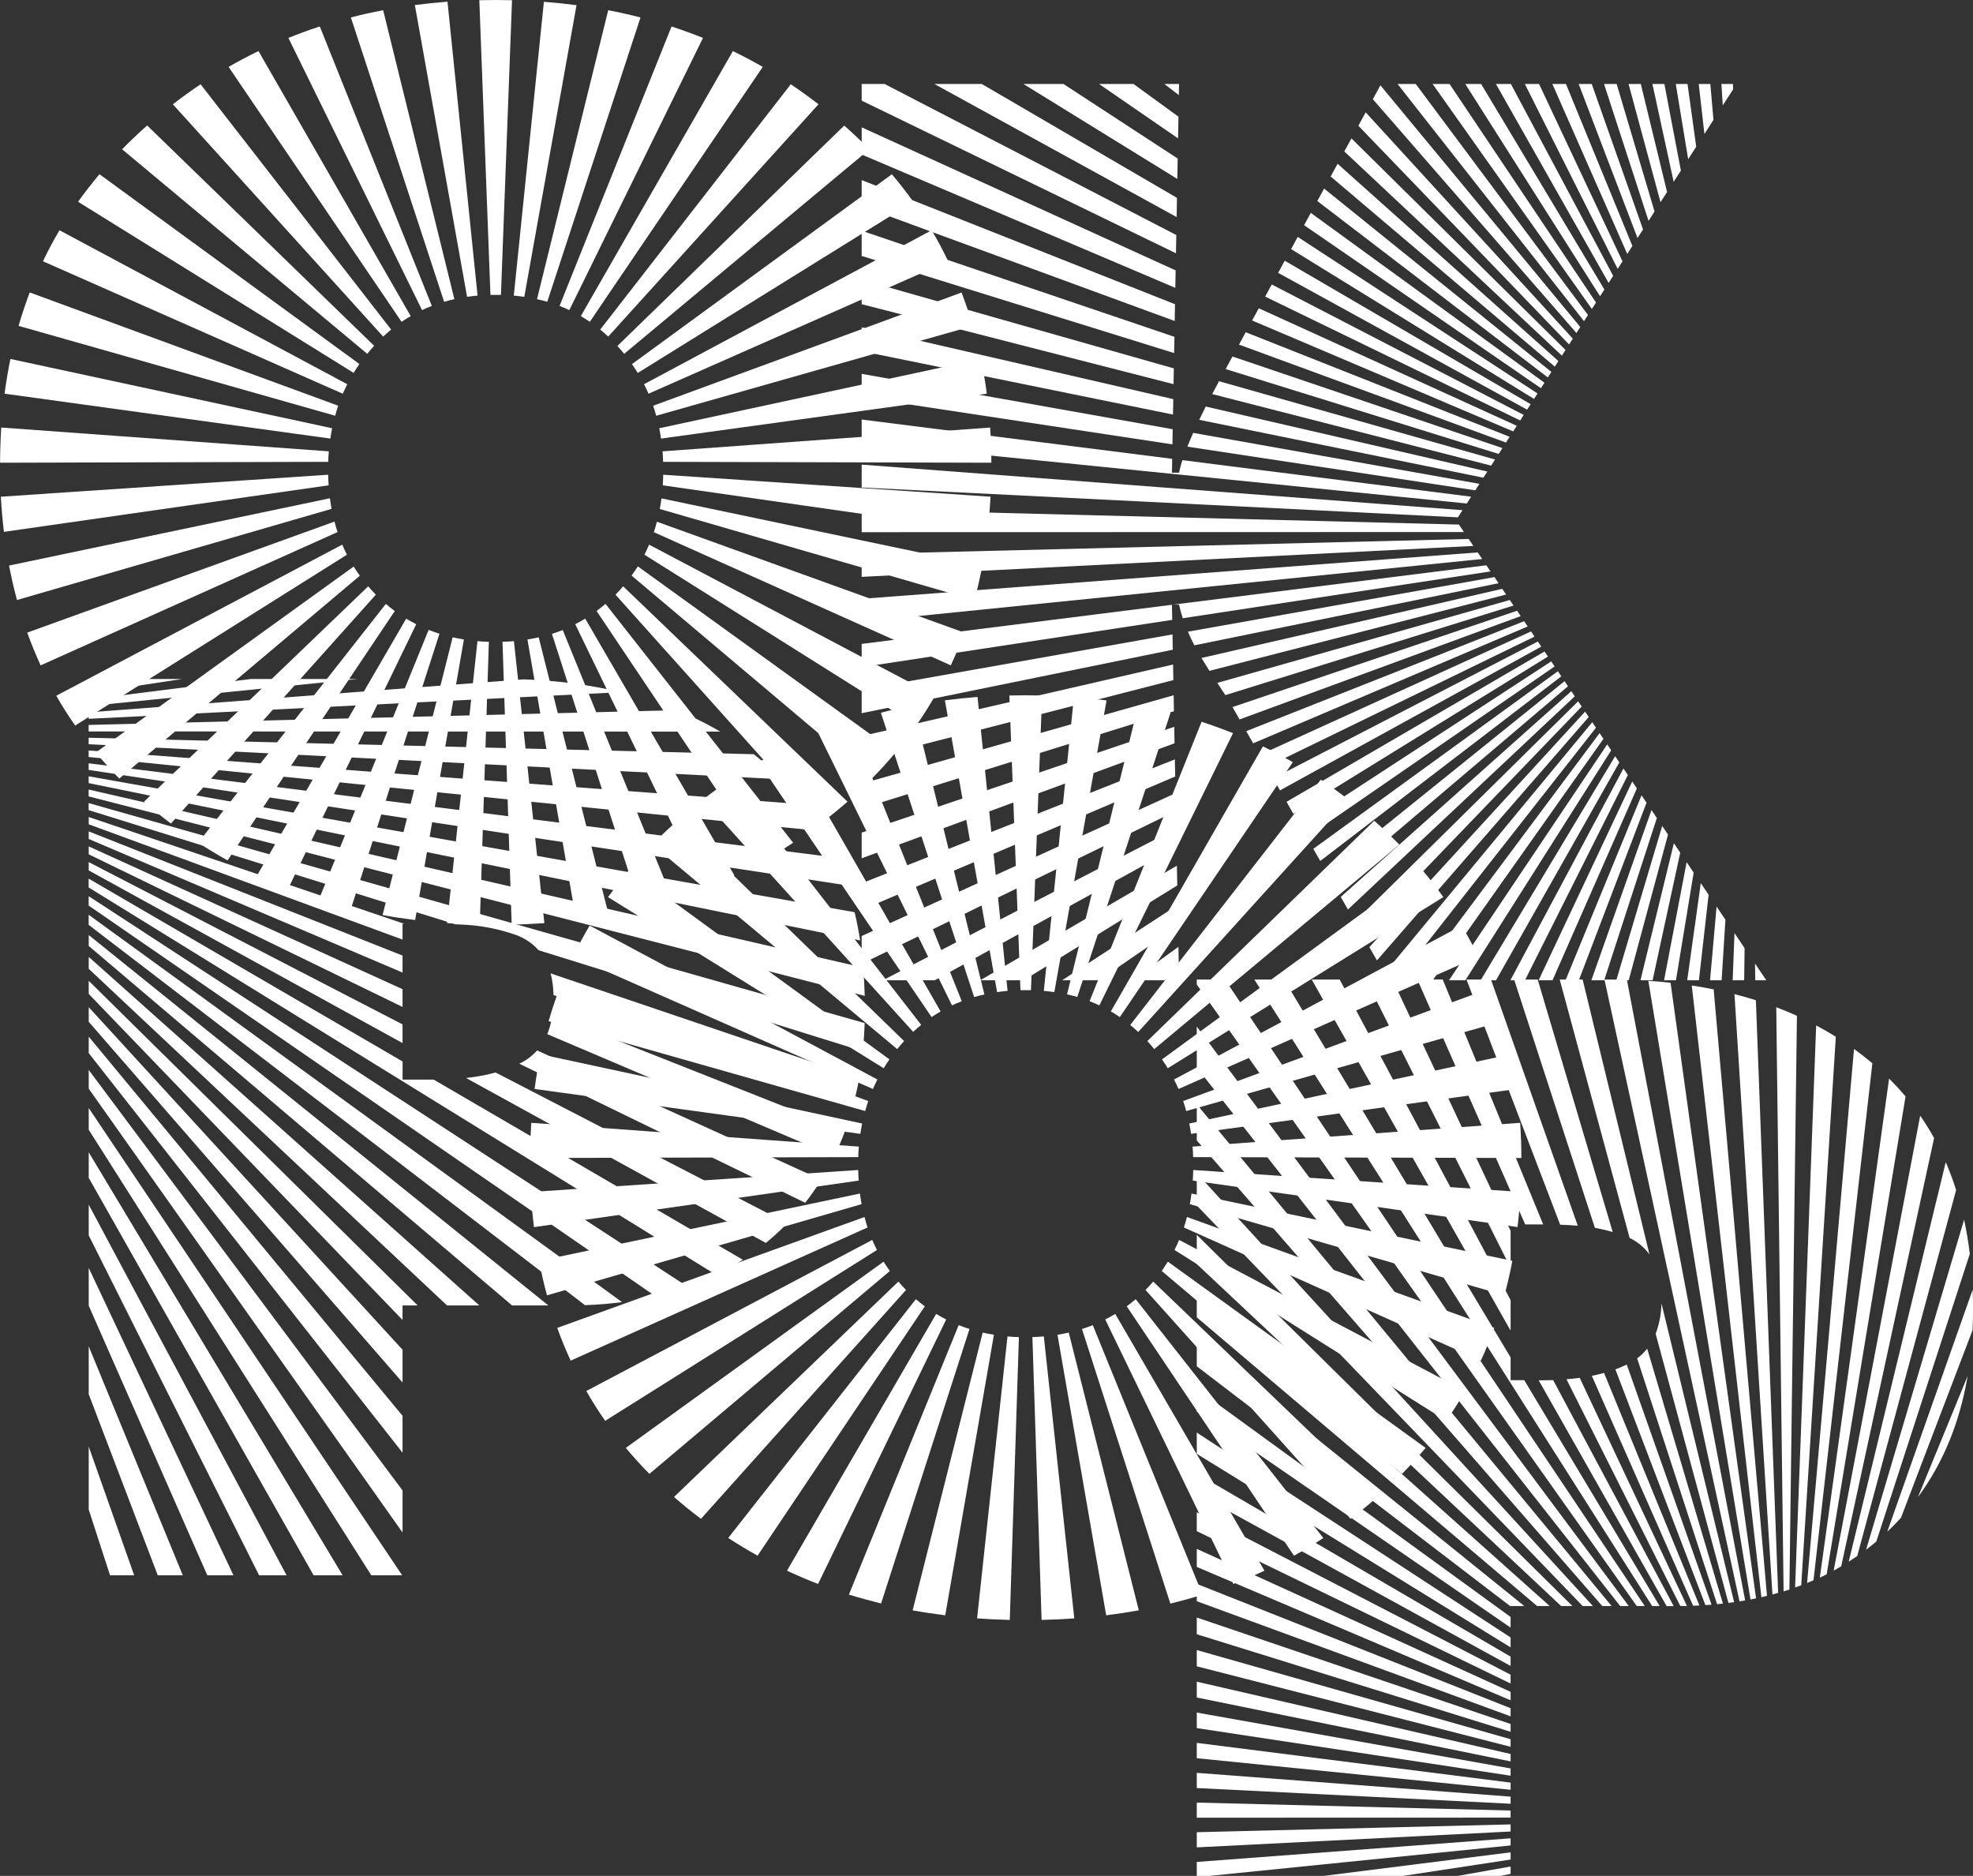 <svg id="Layer_1" data-name="Layer 1" xmlns="http://www.w3.org/2000/svg" viewBox="0 0 644.47 612.72"><rect x="0" y="0" width="644.47" height="612.72" fill="#333333" stroke="none"/><title>okpop</title><polygon points="390.92 493.93 390.92 500.12 493.43 549.9 493.43 547.01 390.92 493.93" style="fill:#fff"/><polygon points="390.92 467.93 390.92 474.87 493.43 538.09 493.43 534.85 390.92 467.93" style="fill:#fff"/><polygon points="390.92 528.34 390.92 533.8 493.43 565.66 493.43 563.11 390.92 528.34" style="fill:#fff"/><polygon points="390.92 517.35 390.92 523.01 493.43 560.61 493.43 557.96 390.92 517.35" style="fill:#fff"/><polygon points="390.92 505.91 390.92 511.81 493.43 555.37 493.43 552.61 390.92 505.91" style="fill:#fff"/><polygon points="390.92 481.31 390.92 487.84 493.43 544.16 493.43 541.11 390.92 481.31" style="fill:#fff"/><polygon points="390.92 453.64 390.92 461.06 493.43 531.63 493.43 528.16 390.92 453.64" style="fill:#fff"/><polygon points="390.92 383.2 390.92 393.75 516.97 524.58 520.31 524.58 390.92 383.2" style="fill:#fff"/><polygon points="390.92 335.3 390.92 348.67 529.22 524.58 532.03 524.58 390.92 335.3" style="fill:#fff"/><polygon points="390.92 360.7 390.92 372.51 523.37 524.58 526.42 524.58 390.92 360.7" style="fill:#fff"/><polygon points="390.92 403.35 390.92 412.88 509.93 524.58 513.62 524.58 390.92 403.35" style="fill:#fff"/><polygon points="390.92 421.6 390.92 430.28 502.09 524.58 506.2 524.58 390.92 421.6" style="fill:#fff"/><polygon points="390.92 588.78 390.92 593.72 493.43 593.69 493.43 591.38 390.92 588.78" style="fill:#fff"/><polygon points="432.41 612.72 458.38 612.72 493.43 607.39 493.43 605.03 432.41 612.72" style="fill:#fff"/><polygon points="476.2 612.72 490.19 612.72 493.43 612.06 493.43 609.66 476.2 612.72" style="fill:#fff"/><polygon points="390.92 538.96 390.92 544.27 493.43 570.56 493.43 568.08 390.92 538.96" style="fill:#fff"/><polygon points="390.92 608.17 390.92 612.72 395.16 612.72 493.43 602.78 493.43 600.45 390.92 608.17" style="fill:#fff"/><polygon points="390.92 438.27 390.92 446.26 493.43 524.71 493.43 524.58 497.9 524.58 390.92 438.27" style="fill:#fff"/><path d="M697.52,473.72q0-3.18-.12-6.27l-27.89,79.06c.67-.63,1.34-1.27,2-1.93.84-.85,1.66-1.71,2.46-2.59l23.38-61.26C697.46,478.43,697.52,476.1,697.52,473.72Z" transform="translate(-53.04 -46.21)" style="fill:#fff"/><polygon points="390.92 598.46 390.92 603.41 493.43 598.23 493.43 595.91 390.92 598.46" style="fill:#fff"/><polygon points="390.92 549.29 390.92 554.46 493.43 575.33 493.43 572.91 390.92 549.29" style="fill:#fff"/><polygon points="390.92 559.38 390.92 564.45 493.43 580 493.43 577.63 390.92 559.38" style="fill:#fff"/><polygon points="390.92 569.28 390.92 574.29 493.43 584.6 493.43 582.26 390.92 569.28" style="fill:#fff"/><polygon points="390.92 579.07 390.92 584.03 493.43 589.16 493.43 586.84 390.92 579.07" style="fill:#fff"/><polygon points="400.13 319.95 390.92 319.95 390.92 321.57 534.63 524.58 537.25 524.58 400.13 319.95" style="fill:#fff"/><path d="M577,494.66c-1.28.35-2.61.66-4,.94l33.08,75.09c.69,0,1.37-.05,2.06-.09Z" transform="translate(-53.04 -46.21)" style="fill:#fff"/><path d="M626.59,372.92q-3.44-1.1-7-2L632,567l1.86-.51Z" transform="translate(-53.04 -46.21)" style="fill:#fff"/><path d="M640,378q-3.32-1.5-6.76-2.8L635.64,566c.64-.19,1.27-.39,1.9-.6Z" transform="translate(-53.04 -46.21)" style="fill:#fff"/><path d="M652.7,384.85c-2.09-1.31-4.23-2.54-6.42-3.71L639.4,564.75c.67-.24,1.33-.48,2-.73Z" transform="translate(-53.04 -46.21)" style="fill:#fff"/><path d="M598.72,367.21q-3.57-.39-7.26-.64l33.37,202.08,1.82-.36Z" transform="translate(-53.04 -46.21)" style="fill:#fff"/><path d="M612.8,369.37c-2.34-.47-4.73-.89-7.15-1.26L628.39,567.9l1.83-.43Z" transform="translate(-53.04 -46.21)" style="fill:#fff"/><path d="M584.46,366.25q-2.85-.09-5.76-.09h-1.57l44.12,203.11,1.83-.31Z" transform="translate(-53.04 -46.21)" style="fill:#fff"/><path d="M664.64,393.51c-1.94-1.62-3.93-3.18-6-4.66L643.32,563.26c.7-.28,1.4-.57,2.09-.87Z" transform="translate(-53.04 -46.21)" style="fill:#fff"/><path d="M679.52,535.22q12.38-16.77,16.24-39.58Z" transform="translate(-53.04 -46.21)" style="fill:#fff"/><path d="M696.47,455.76q-.71-5.76-1.87-11.15l-32,107.77c1.13-.85,2.24-1.74,3.33-2.66Z" transform="translate(-53.04 -46.21)" style="fill:#fff"/><path d="M684.8,417.94c-1.4-2.53-2.92-5-4.54-7.32L652,559.21c.83-.45,1.65-.91,2.46-1.39Z" transform="translate(-53.04 -46.21)" style="fill:#fff"/><path d="M675.48,404.34q-2.55-3-5.38-5.83l-22.62,163c.75-.35,1.49-.71,2.23-1.09Z" transform="translate(-53.04 -46.21)" style="fill:#fff"/><path d="M692,434.91q-1.5-4.71-3.39-9.11L656.91,556.31c.94-.6,1.86-1.21,2.78-1.84Z" transform="translate(-53.04 -46.21)" style="fill:#fff"/><path d="M570,366.16h-7.49l22.84,84.42a17.13,17.13,0,0,1,6.48,5.36Z" transform="translate(-53.04 -46.21)" style="fill:#fff"/><path d="M562.66,446.24c2.08.07,4,.18,5.75.32l-28.35-80.4h-8Z" transform="translate(-53.04 -46.21)" style="fill:#fff"/><polygon points="493.43 414.14 493.43 402.04 454.83 319.95 446.15 319.95 493.43 414.14" style="fill:#fff"/><path d="M551.24,446.15h5.87l-32.81-80H516Z" transform="translate(-53.04 -46.21)" style="fill:#fff"/><polygon points="497.89 450.81 493.43 450.81 493.43 443.37 419.43 319.95 409.73 319.95 539.67 524.58 542.12 524.58 497.89 450.81" style="fill:#fff"/><path d="M574,447.26c1.86.34,3.8.78,5.82,1.35l-24.5-82.45h-7.7Z" transform="translate(-53.04 -46.21)" style="fill:#fff"/><polygon points="493.43 434.62 493.43 424.65 437.6 319.95 428.46 319.95 493.43 434.62" style="fill:#fff"/><path d="M591.08,486.71a17,17,0,0,1-3.27,3.19l26.11,80.29,1.9-.2Z" transform="translate(-53.04 -46.21)" style="fill:#fff"/><path d="M595.75,471.91a30,30,0,0,1-1.9,9.95l23.78,87.92,1.85-.25Z" transform="translate(-53.04 -46.21)" style="fill:#fff"/><path d="M584.41,491.92c-1.18.57-2.41,1.09-3.71,1.57l29.4,77,2-.14Z" transform="translate(-53.04 -46.21)" style="fill:#fff"/><path d="M569.05,496.26c-1.4.19-2.84.34-4.33.46l37.18,74.06c.73,0,1.46,0,2.18,0Z" transform="translate(-53.04 -46.21)" style="fill:#fff"/><path d="M560.38,497c-1.12,0-2.26.06-3.42.06h-1.32l41.8,73.77h2.31Z" transform="translate(-53.04 -46.21)" style="fill:#fff"/><polygon points="28.98 328.98 28.98 333.75 131.49 451.57 131.49 440.87 28.98 328.98" style="fill:#fff"/><path d="M194.69,398.84H184.54v-5.92L82,333.2v2.88L286.94,462.61a82.88,82.88,0,0,0,8.74-4.93Z" transform="translate(-53.04 -46.21)" style="fill:#fff"/><polygon points="28.98 349.47 28.98 355.6 131.49 500.57 131.49 486.83 28.98 349.47" style="fill:#fff"/><polygon points="28.98 305.41 28.98 308.98 167.27 426.4 179.12 426.4 28.98 305.41" style="fill:#fff"/><path d="M82,338.93V342l185.1,127.58a97,97,0,0,0,10.55-3.09Z" transform="translate(-53.04 -46.21)" style="fill:#fff"/><polygon points="28.98 312.55 28.98 316.44 146.02 426.4 156.57 426.4 28.98 312.55" style="fill:#fff"/><path d="M82,345v3.3L244.12,472.52q6.24-.22,12.1-1Z" transform="translate(-53.04 -46.21)" style="fill:#fff"/><polygon points="28.98 361.91 28.98 369.01 121.29 514.55 131.37 514.55 28.98 361.91" style="fill:#fff"/><polygon points="28.98 338.6 28.98 343.98 131.49 474.5 131.49 462.45 28.98 338.6" style="fill:#fff"/><polygon points="28.98 320.36 28.98 324.64 131.49 431.15 131.49 426.4 136.43 426.4 28.98 320.36" style="fill:#fff"/><path d="M214.92,396.52a62,62,0,0,1-9.66,1.79l97.94,53.88a82.49,82.49,0,0,0,6.36-5.78l.61-.63Z" transform="translate(-53.04 -46.21)" style="fill:#fff"/><path d="M82,289.3l226.58,11.46c-1.79-1.8-3.67-3.54-5.65-5.2q-1.8-1.53-3.68-3L82,287.18Z" transform="translate(-53.04 -46.21)" style="fill:#fff"/><polygon points="28.98 393.48 28.98 403.51 84.64 514.55 93.61 514.55 28.98 393.48" style="fill:#fff"/><polygon points="28.98 414.14 28.98 426.48 67.72 514.55 76.26 514.55 28.98 414.14" style="fill:#fff"/><polygon points="28.98 472.5 28.98 493.09 35.95 514.55 43.83 514.55 28.98 472.5" style="fill:#fff"/><polygon points="28.98 439.75 28.98 455.39 51.53 514.55 59.71 514.55 28.98 439.75" style="fill:#fff"/><polygon points="28.98 376.37 28.98 384.72 102.44 514.55 111.92 514.55 28.98 376.37" style="fill:#fff"/><path d="M82,283v2.12l206.32.06a111,111,0,0,0-14.25-7Z" transform="translate(-53.04 -46.21)" style="fill:#fff"/><path d="M82,291.34v2.13l239.66,24.24a85.76,85.76,0,0,0-5.92-8.77Z" transform="translate(-53.04 -46.21)" style="fill:#fff"/><path d="M82,299.78V302L334,353.39q-.74-4.74-1.8-9.22Z" transform="translate(-53.04 -46.21)" style="fill:#fff"/><polygon points="59.5 221.78 42.77 221.78 28.98 224.23 28.98 226.41 59.5 221.78" style="fill:#fff"/><path d="M82,295.53v2.16l247.62,37.69a96.39,96.39,0,0,0-3.53-9.07Z" transform="translate(-53.04 -46.21)" style="fill:#fff"/><polygon points="28.98 266.86 28.98 269.24 131.49 306.9 131.49 301.76 132.09 301.76 28.98 266.86" style="fill:#fff"/><path d="M255.85,272.3a160.79,160.79,0,0,0-31.9-4.18L82,278.88V281Z" transform="translate(-53.04 -46.21)" style="fill:#fff"/><polygon points="116.88 221.78 81.9 221.78 28.98 228.47 28.98 230.62 116.88 221.78" style="fill:#fff"/><polygon points="28.98 222.13 30.7 221.78 28.98 221.78 28.98 222.13" style="fill:#fff"/><polygon points="131.49 340.7 131.49 334.6 28.98 281.59 28.98 284.31 131.49 340.7" style="fill:#fff"/><polygon points="131.49 328.9 131.49 323.1 28.98 276.46 28.98 279.05 131.49 328.9" style="fill:#fff"/><path d="M228.5,389.32a18.18,18.18,0,0,1-5.33,4.08l-.51.25,93.39,45.42a83,83,0,0,0,5.26-7.52Z" transform="translate(-53.04 -46.21)" style="fill:#fff"/><polygon points="131.49 317.67 131.49 312.12 28.98 271.56 28.98 274.04 131.49 317.67" style="fill:#fff"/><path d="M82,308.52v2.3l119.74,37.29q3.67.13,6.65.45a60,60,0,0,1,12.23,2.72,18.22,18.22,0,0,1,8.34,5.3l105.9,33c.3-3,.51-6.06.61-9.2Z" transform="translate(-53.04 -46.21)" style="fill:#fff"/><path d="M82,304.1v2.24l253.5,65.16c-.08-3.15-.25-6.24-.51-9.25Z" transform="translate(-53.04 -46.21)" style="fill:#fff"/><path d="M233.47,377.69a26.38,26.38,0,0,1-1.67,6.3l93.74,39.9a89.1,89.1,0,0,0,3.56-8.37Z" transform="translate(-53.04 -46.21)" style="fill:#fff"/><path d="M232.89,364.14a30.24,30.24,0,0,1,.94,7.08l97.89,36q1.15-4.33,2-8.92Z" transform="translate(-53.04 -46.21)" style="fill:#fff"/><path d="M184.2,151.32c1-.65,1.94-1.27,3-1.85L137.48,62.9q-5,2.4-9.77,5.16Z" transform="translate(-53.04 -46.21)" style="fill:#fff"/><path d="M178.2,156.15c.85-.8,1.72-1.56,2.61-2.29L118.56,73.74q-4.62,3.09-9.06,6.53Z" transform="translate(-53.04 -46.21)" style="fill:#fff"/><path d="M209.61,46.28l3.63,96.26c.57,0,1.13,0,1.71,0s1.15,0,1.72,0l3.62-96.26c-1.77,0-3.54-.07-5.34-.07S211.38,46.24,209.61,46.28Z" transform="translate(-53.04 -46.21)" style="fill:#fff"/><path d="M160.39,204.73c-.08-1.14-.13-2.29-.15-3.46L53.32,208.45q.32,5.85,1,11.48Z" transform="translate(-53.04 -46.21)" style="fill:#fff"/><path d="M198.11,144.78c1.09-.32,2.22-.6,3.35-.85L178.2,49.55q-5.35,1-10.55,2.36Z" transform="translate(-53.04 -46.21)" style="fill:#fff"/><path d="M190.9,147.5c1-.49,2.11-.94,3.2-1.36L157.5,54.85q-5.22,1.71-10.26,3.74Z" transform="translate(-53.04 -46.21)" style="fill:#fff"/><path d="M160.94,189.46c.17-1.13.36-2.26.59-3.37L56.45,163.46Q55.3,169,54.53,174.8Z" transform="translate(-53.04 -46.21)" style="fill:#fff"/><path d="M160.26,197.06c0-1.16.09-2.3.19-3.43l-107-7.77c-.24,3.76-.37,7.6-.39,11.49Z" transform="translate(-53.04 -46.21)" style="fill:#fff"/><path d="M165,174.81c.45-1.05,1-2.08,1.47-3.1l-94-50.29q-2.92,4.93-5.4,10.13Z" transform="translate(-53.04 -46.21)" style="fill:#fff"/><path d="M168.55,168c.6-1,1.23-1.94,1.88-2.89l-84.9-62q-3.69,4.41-7,9Z" transform="translate(-53.04 -46.21)" style="fill:#fff"/><path d="M162.51,182c.3-1.11.65-2.2,1-3.27l-100.77-37q-2,5.34-3.64,10.92Z" transform="translate(-53.04 -46.21)" style="fill:#fff"/><path d="M242.76,149.47c1,.58,2,1.2,2.94,1.85l56.49-83.26c-3.19-1.84-6.45-3.55-9.76-5.16Z" transform="translate(-53.04 -46.21)" style="fill:#fff"/><path d="M266.38,178.74q.56,1.6,1,3.27l103.39-29.34q-1.6-5.58-3.64-10.92Z" transform="translate(-53.04 -46.21)" style="fill:#fff"/><path d="M263.4,171.71c.52,1,1,2,1.47,3.1l97.9-43.26q-2.49-5.19-5.4-10.13Z" transform="translate(-53.04 -46.21)" style="fill:#fff"/><path d="M259.47,165.14c.66,1,1.29,1.91,1.89,2.89l90-55.9q-3.27-4.62-7-9Z" transform="translate(-53.04 -46.21)" style="fill:#fff"/><path d="M373.46,163.46,268.38,186.09c.23,1.11.42,2.24.59,3.37L375.38,174.8Q374.62,169,373.46,163.46Z" transform="translate(-53.04 -46.21)" style="fill:#fff"/><path d="M256.93,161.78,337,95c-2.22-2.26-4.51-4.47-6.91-6.63l-1.29-1.14-74.11,72C255.47,160,256.21,160.89,256.93,161.78Z" transform="translate(-53.04 -46.21)" style="fill:#fff"/><path d="M249.1,153.86c.89.72,1.76,1.49,2.61,2.29L320.4,80.27q-4.44-3.43-9.06-6.53Z" transform="translate(-53.04 -46.21)" style="fill:#fff"/><path d="M235.81,146.14c1.08.42,2.15.87,3.2,1.36l43.66-88.91q-5-2-10.27-3.73Z" transform="translate(-53.04 -46.21)" style="fill:#fff"/><path d="M228.45,143.93c1.13.25,2.25.53,3.35.85l30.46-92.87q-5.2-1.33-10.55-2.36Z" transform="translate(-53.04 -46.21)" style="fill:#fff"/><path d="M220.87,142.76c1.16.1,2.3.24,3.43.41L241.36,47.9q-5.27-.69-10.66-1.1Z" transform="translate(-53.04 -46.21)" style="fill:#fff"/><path d="M173,161.78c.72-.89,1.46-1.77,2.24-2.63L101.12,87.2c-.43.38-.87.75-1.29,1.14q-3.6,3.24-6.91,6.63Z" transform="translate(-53.04 -46.21)" style="fill:#fff"/><path d="M205.61,143.17c1.13-.17,2.26-.31,3.42-.41l-9.82-96c-3.6.27-7.16.64-10.66,1.1Z" transform="translate(-53.04 -46.21)" style="fill:#fff"/><path d="M256.59,237.72c-.71.83-1.45,1.65-2.22,2.44l-.29.28,67,74.77q4.5-3.4,8.8-7.14Z" transform="translate(-53.04 -46.21)" style="fill:#fff"/><path d="M250.83,243.46c-1,.82-1.92,1.59-2.92,2.33l54.63,81.46q4.89-2.7,9.58-5.77Z" transform="translate(-53.04 -46.21)" style="fill:#fff"/><path d="M261.39,231.21c-.65,1-1.33,2-2.05,3l78.54,66.26q4.06-4.11,7.7-8.48Z" transform="translate(-53.04 -46.21)" style="fill:#fff"/><path d="M244.2,248.28c-1.06.64-2.16,1.25-3.27,1.81l41.84,86.39q5.18-2,10.16-4.33Z" transform="translate(-53.04 -46.21)" style="fill:#fff"/><path d="M236.86,252c-1.16.46-2.34.87-3.54,1.24L262.2,342.9q5.34-1.31,10.51-2.91Z" transform="translate(-53.04 -46.21)" style="fill:#fff"/><path d="M269.11,209c-.15,1.17-.34,2.32-.56,3.46l102.78,29.77q1.49-5.5,2.58-11.25Z" transform="translate(-53.04 -46.21)" style="fill:#fff"/><path d="M269.67,201.27c0,1.17-.07,2.32-.15,3.46l106.08,15.2q.67-5.62,1-11.48Z" transform="translate(-53.04 -46.21)" style="fill:#fff"/><path d="M269.46,193.63c.09,1.13.15,2.27.19,3.43l107.21.29c0-3.89-.14-7.73-.39-11.49Z" transform="translate(-53.04 -46.21)" style="fill:#fff"/><path d="M161.35,212.42c-.21-1.14-.4-2.29-.55-3.46L56,230.94q1.09,5.75,2.59,11.25Z" transform="translate(-53.04 -46.21)" style="fill:#fff"/><path d="M265.07,224.11c-.47,1.12-1,2.21-1.53,3.28l88.78,55.81q3.3-4.74,6.17-9.74Z" transform="translate(-53.04 -46.21)" style="fill:#fff"/><path d="M229,254.38c-1.2.27-2.43.5-3.68.7l15.91,91.64c3.6-.45,7.15-1,10.65-1.62Z" transform="translate(-53.04 -46.21)" style="fill:#fff"/><path d="M267.62,216.62c-.3,1.16-.64,2.3-1,3.42l97,43.5q2.42-5.22,4.39-10.7Z" transform="translate(-53.04 -46.21)" style="fill:#fff"/><path d="M170.57,234.26c-.72-1-1.4-2-2-3L84.33,292Q88,296.4,92,300.52Z" transform="translate(-53.04 -46.21)" style="fill:#fff"/><path d="M175.82,240.44l-.28-.28c-.77-.79-1.51-1.61-2.23-2.44l-73.24,70.35c2.86,2.49,5.8,4.87,8.79,7.14Z" transform="translate(-53.04 -46.21)" style="fill:#fff"/><path d="M163.3,220q-.56-1.68-1-3.42L61.93,252.84q2,5.49,4.38,10.7Z" transform="translate(-53.04 -46.21)" style="fill:#fff"/><path d="M220.91,255.63c-1.22.11-2.47.17-3.73.21l3,92.39q5.42-.12,10.68-.5Z" transform="translate(-53.04 -46.21)" style="fill:#fff"/><path d="M182,245.79c-1-.74-2-1.51-2.92-2.33l-61.3,78q4.69,3.06,9.59,5.78Z" transform="translate(-53.04 -46.21)" style="fill:#fff"/><path d="M166.36,227.4c-.55-1.08-1.05-2.17-1.53-3.29L71.42,273.46q2.85,5,6.17,9.74Z" transform="translate(-53.04 -46.21)" style="fill:#fff"/><path d="M204.57,255.08c-1.24-.2-2.47-.43-3.67-.7L178,345.1c3.49.64,7,1.17,10.65,1.62Z" transform="translate(-53.04 -46.21)" style="fill:#fff"/><path d="M212.73,255.84c-1.26,0-2.51-.1-3.73-.21l-9.93,92.1q5.27.38,10.68.5Z" transform="translate(-53.04 -46.21)" style="fill:#fff"/><path d="M189,250.09c-1.12-.56-2.21-1.16-3.28-1.81L137,332.15q5,2.34,10.16,4.33Z" transform="translate(-53.04 -46.21)" style="fill:#fff"/><path d="M196.59,253.2c-1.2-.38-2.39-.79-3.54-1.25L157.2,340c3.45,1.07,7,2.05,10.51,2.91Z" transform="translate(-53.04 -46.21)" style="fill:#fff"/><path d="M357.33,378.42c1-.65,1.95-1.27,2.95-1.85L310.61,290q-5,2.4-9.77,5.16Z" transform="translate(-53.04 -46.21)" style="fill:#fff"/><path d="M364,374.6c1-.49,2.11-.94,3.2-1.36L330.63,282q-5.22,1.71-10.26,3.74Z" transform="translate(-53.04 -46.21)" style="fill:#fff"/><path d="M371.24,371.88c1.09-.32,2.22-.6,3.35-.85l-23.26-94.38q-5.35,1-10.55,2.36Z" transform="translate(-53.04 -46.21)" style="fill:#fff"/><path d="M351.33,383.25c.85-.8,1.72-1.56,2.61-2.29l-62.25-80.12c-3.08,2.06-6.09,4.23-9.06,6.53Z" transform="translate(-53.04 -46.21)" style="fill:#fff"/><path d="M378.74,370.27c1.13-.17,2.26-.31,3.42-.41l-9.82-96c-3.6.27-7.16.64-10.66,1.1Z" transform="translate(-53.04 -46.21)" style="fill:#fff"/><path d="M334.07,416.56c.17-1.13.36-2.26.59-3.37L229.58,390.56q-1.16,5.56-1.92,11.34Z" transform="translate(-53.04 -46.21)" style="fill:#fff"/><path d="M333.39,424.16c0-1.16.09-2.3.19-3.43l-107-7.77c-.24,3.76-.37,7.6-.38,11.49Z" transform="translate(-53.04 -46.21)" style="fill:#fff"/><path d="M335.64,409.11q.47-1.67,1-3.27l-100.77-37q-2,5.34-3.64,10.92Z" transform="translate(-53.04 -46.21)" style="fill:#fff"/><path d="M382.74,273.38l3.63,96.26c.57,0,1.13,0,1.71,0s1.15,0,1.72,0l3.63-96.26c-1.78,0-3.55-.07-5.35-.07S384.51,273.34,382.74,273.38Z" transform="translate(-53.04 -46.21)" style="fill:#fff"/><path d="M341.68,395.13c.6-1,1.23-1.94,1.89-2.89l-84.91-62q-3.69,4.41-7,9Z" transform="translate(-53.04 -46.21)" style="fill:#fff"/><path d="M432.6,392.24c.66.95,1.29,1.91,1.89,2.89l90-55.9q-3.27-4.62-7-9Z" transform="translate(-53.04 -46.21)" style="fill:#fff"/><path d="M439.51,405.84q.56,1.61,1,3.27l103.39-29.34q-1.6-5.58-3.64-10.92Z" transform="translate(-53.04 -46.21)" style="fill:#fff"/><path d="M546.59,390.56,441.51,413.19c.23,1.11.42,2.24.59,3.37L548.51,401.9Q547.75,396.13,546.59,390.56Z" transform="translate(-53.04 -46.21)" style="fill:#fff"/><path d="M436.53,398.81c.52,1,1,2.05,1.47,3.1l97.9-43.26q-2.49-5.19-5.4-10.13Z" transform="translate(-53.04 -46.21)" style="fill:#fff"/><path d="M346.11,388.88c.72-.89,1.46-1.77,2.25-2.63L274.25,314.3,273,315.44c-2.4,2.16-4.69,4.37-6.91,6.63Z" transform="translate(-53.04 -46.21)" style="fill:#fff"/><path d="M394,369.86c1.16.1,2.3.24,3.43.41L414.49,275q-5.26-.69-10.66-1.1Z" transform="translate(-53.04 -46.21)" style="fill:#fff"/><path d="M430.06,388.88l80.06-66.81c-2.22-2.26-4.51-4.47-6.91-6.63l-1.29-1.14-74.11,71.95C428.6,387.11,429.34,388,430.06,388.88Z" transform="translate(-53.04 -46.21)" style="fill:#fff"/><path d="M333.52,431.83c-.08-1.14-.13-2.29-.15-3.46l-106.92,7.18q.31,5.85,1,11.48Z" transform="translate(-53.04 -46.21)" style="fill:#fff"/><path d="M401.58,371c1.13.25,2.25.53,3.35.85L435.39,279q-5.2-1.33-10.55-2.36Z" transform="translate(-53.04 -46.21)" style="fill:#fff"/><path d="M408.94,373.24c1.09.42,2.15.87,3.2,1.36l43.66-88.91q-5-2-10.27-3.73Z" transform="translate(-53.04 -46.21)" style="fill:#fff"/><path d="M422.23,381c.89.73,1.76,1.49,2.61,2.29l68.69-75.88q-4.44-3.44-9.06-6.53Z" transform="translate(-53.04 -46.21)" style="fill:#fff"/><path d="M415.89,376.57c1,.58,2,1.2,2.94,1.85l56.5-83.26c-3.2-1.84-6.46-3.55-9.77-5.16Z" transform="translate(-53.04 -46.21)" style="fill:#fff"/><path d="M338.17,401.91c.45-1.05.95-2.08,1.47-3.1l-94-50.29q-2.92,4.94-5.4,10.13Z" transform="translate(-53.04 -46.21)" style="fill:#fff"/><path d="M402.14,481.48c-1.2.27-2.43.5-3.68.7l15.91,91.64c3.6-.45,7.15-1,10.65-1.62Z" transform="translate(-53.04 -46.21)" style="fill:#fff"/><path d="M429.72,464.82c-.71.83-1.45,1.65-2.22,2.44l-.29.28,67,74.77q4.5-3.4,8.8-7.14Z" transform="translate(-53.04 -46.21)" style="fill:#fff"/><path d="M410,479.05c-1.16.46-2.34.87-3.54,1.25L435.33,570q5.34-1.31,10.51-2.91Z" transform="translate(-53.04 -46.21)" style="fill:#fff"/><path d="M417.33,475.38c-1.06.64-2.16,1.25-3.27,1.81l41.84,86.39q5.18-2,10.17-4.33Z" transform="translate(-53.04 -46.21)" style="fill:#fff"/><path d="M434.52,458.31c-.65,1-1.33,2.05-2,3.05L511,527.62q4.07-4.11,7.7-8.48Z" transform="translate(-53.04 -46.21)" style="fill:#fff"/><path d="M424,470.56c-.95.82-1.92,1.59-2.92,2.33l54.63,81.46q4.89-2.7,9.58-5.77Z" transform="translate(-53.04 -46.21)" style="fill:#fff"/><path d="M442.59,420.73c.09,1.13.15,2.27.19,3.43l107.21.29c0-3.89-.14-7.73-.39-11.49Z" transform="translate(-53.04 -46.21)" style="fill:#fff"/><path d="M442.8,428.37c0,1.17-.07,2.32-.15,3.46L548.73,447q.67-5.62,1-11.48Z" transform="translate(-53.04 -46.21)" style="fill:#fff"/><path d="M334.48,439.52c-.21-1.14-.4-2.29-.55-3.46l-104.8,22q1.08,5.74,2.58,11.25Z" transform="translate(-53.04 -46.21)" style="fill:#fff"/><path d="M442.24,436.06c-.15,1.17-.34,2.32-.56,3.46l102.78,29.77q1.49-5.51,2.58-11.25Z" transform="translate(-53.04 -46.21)" style="fill:#fff"/><path d="M438.2,451.21c-.47,1.12-1,2.21-1.52,3.28l88.77,55.81q3.3-4.74,6.17-9.74Z" transform="translate(-53.04 -46.21)" style="fill:#fff"/><path d="M440.75,443.72c-.3,1.16-.64,2.3-1,3.42l97,43.5c1.6-3.48,3.07-7,4.38-10.7Z" transform="translate(-53.04 -46.21)" style="fill:#fff"/><path d="M349,467.54c-.09-.1-.19-.18-.28-.28-.77-.79-1.51-1.61-2.23-2.44L273.2,535.17q4.29,3.74,8.8,7.14Z" transform="translate(-53.04 -46.21)" style="fill:#fff"/><path d="M343.7,461.36c-.72-1-1.4-2-2.05-3.05l-84.19,60.83q3.63,4.36,7.7,8.48Z" transform="translate(-53.04 -46.21)" style="fill:#fff"/><path d="M355.13,472.89c-1-.74-2-1.51-2.92-2.33l-61.3,78q4.69,3.06,9.59,5.78Z" transform="translate(-53.04 -46.21)" style="fill:#fff"/><path d="M339.49,454.5c-.54-1.08-1.05-2.17-1.53-3.29l-93.41,49.35q2.85,5,6.17,9.74Z" transform="translate(-53.04 -46.21)" style="fill:#fff"/><path d="M336.43,447.14q-.56-1.68-1-3.42L235.06,479.94c1.31,3.66,2.78,7.22,4.38,10.7Z" transform="translate(-53.04 -46.21)" style="fill:#fff"/><path d="M369.72,480.3c-1.2-.38-2.39-.79-3.54-1.25l-35.85,88c3.45,1.07,6.95,2,10.51,2.91Z" transform="translate(-53.04 -46.21)" style="fill:#fff"/><path d="M377.7,482.18c-1.24-.2-2.47-.43-3.67-.7L351.15,572.2c3.49.64,7.05,1.17,10.65,1.62Z" transform="translate(-53.04 -46.21)" style="fill:#fff"/><path d="M362.11,477.19c-1.11-.56-2.21-1.16-3.28-1.81L310.1,559.25q5,2.34,10.16,4.33Z" transform="translate(-53.04 -46.21)" style="fill:#fff"/><path d="M385.86,482.94c-1.26,0-2.51-.1-3.73-.21l-9.93,92.1q5.26.38,10.68.5Z" transform="translate(-53.04 -46.21)" style="fill:#fff"/><path d="M394,482.73c-1.22.11-2.47.17-3.73.21l3,92.39q5.41-.12,10.68-.5Z" transform="translate(-53.04 -46.21)" style="fill:#fff"/><polygon points="419.65 85.16 417.49 89.12 498.83 133.81 499.98 132.02 419.65 85.16" style="fill:#fff"/><polygon points="415.42 92.92 413.26 96.88 496.56 137.34 497.72 135.53 415.42 92.92" style="fill:#fff"/><polygon points="423.89 77.38 421.73 81.36 501.08 130.3 502.23 128.52 423.89 77.38" style="fill:#fff"/><polygon points="428.17 69.54 425.98 73.55 503.33 126.8 504.49 125.01 428.17 69.54" style="fill:#fff"/><polygon points="411.18 100.69 409 104.68 494.26 140.91 495.44 139.08 411.18 100.69" style="fill:#fff"/><path d="M446.89,179q-1.14,2.26-2.13,4.34l92.81,18.9,1.31-2Z" transform="translate(-53.04 -46.21)" style="fill:#fff"/><polygon points="505.59 123.29 506.75 121.49 432.51 61.59 430.29 65.66 505.59 123.29" style="fill:#fff"/><polygon points="402.58 116.45 400.35 120.55 489.53 148.27 490.76 146.36 402.58 116.45" style="fill:#fff"/><path d="M451.23,170.73c-.78,1.45-1.52,2.84-2.23,4.2l91.12,23.37,1.26-2Z" transform="translate(-53.04 -46.21)" style="fill:#fff"/><polygon points="406.91 108.52 404.71 112.56 491.92 144.55 493.12 142.68 406.91 108.52" style="fill:#fff"/><path d="M534.93,206.37l1.36-2.12-93.5-16.65c-.71,1.6-1.34,3.09-1.9,4.5Z" transform="translate(-53.04 -46.21)" style="fill:#fff"/><polygon points="383.52 115.32 383.62 110.02 281.46 75.37 281.46 83.6 383.52 115.32" style="fill:#fff"/><polygon points="385.07 31.06 385.13 27.42 380.32 27.42 385.07 31.06" style="fill:#fff"/><polygon points="382.97 145.15 383.06 140.2 281.46 122.11 281.46 129.75 382.97 145.15" style="fill:#fff"/><polygon points="383.15 135.41 383.25 130.37 281.46 106.92 281.46 114.71 383.15 135.41" style="fill:#fff"/><polygon points="383.71 104.85 383.81 99.37 281.46 58.82 281.46 67.34 383.71 104.85" style="fill:#fff"/><polygon points="383.33 125.48 383.43 120.33 281.46 91.37 281.46 99.36 383.33 125.48" style="fill:#fff"/><polygon points="383.91 94.02 384.02 88.32 281.46 41.59 281.46 50.48 383.91 94.02" style="fill:#fff"/><polygon points="384.56 58.44 384.69 51.79 347.36 27.42 334.28 27.42 384.56 58.44" style="fill:#fff"/><polygon points="384.81 45.2 384.94 38.11 370.24 27.42 358.98 27.42 384.81 45.2" style="fill:#fff"/><polygon points="384.34 70.9 384.45 64.63 320.67 27.42 305.19 27.42 384.34 70.9" style="fill:#fff"/><polygon points="556.74 43.76 559.7 39.15 558.67 27.42 554.88 27.42 556.74 43.76" style="fill:#fff"/><polygon points="551.43 52 554.06 47.92 551.22 27.42 547.38 27.42 551.43 52" style="fill:#fff"/><polygon points="546.69 59.38 549.05 55.71 543.66 27.42 539.75 27.42 546.69 59.38" style="fill:#fff"/><polygon points="538.49 72.14 540.45 69.09 528.07 27.42 523.95 27.42 538.49 72.14" style="fill:#fff"/><polygon points="507.87 119.75 509.04 117.93 436.92 53.5 434.65 57.65 507.87 119.75" style="fill:#fff"/><polygon points="542.4 66.05 544.54 62.72 535.96 27.42 531.96 27.42 542.4 66.05" style="fill:#fff"/><path d="M532.17,210.67l1.42-2.22-94.31-11.94a37.63,37.63,0,0,0-1.1,4.09h-2.33l.08-4.52L334.5,183.24v7.54Z" transform="translate(-53.04 -46.21)" style="fill:#fff"/><polygon points="573.34 320.19 576.95 320.19 573.27 314.73 573.34 320.19" style="fill:#fff"/><polygon points="520.1 235.9 452.19 317.94 453.47 320.19 456.53 320.19 521.31 237.7 520.1 235.9" style="fill:#fff"/><polygon points="384.12 82.73 384.23 76.77 288.93 27.42 281.46 27.42 281.46 32.87 384.12 82.73" style="fill:#fff"/><polygon points="562.73 34.43 566.12 29.17 566.05 27.42 562.29 27.42 562.73 34.43" style="fill:#fff"/><polygon points="534.88 77.74 536.69 74.94 519.93 27.42 515.67 27.42 534.88 77.74" style="fill:#fff"/><polygon points="517.41 104.91 518.71 102.89 462.44 27.42 456.49 27.42 517.41 104.91" style="fill:#fff"/><polygon points="512.53 112.51 513.75 110.61 446.09 36.69 443.7 41.07 512.53 112.51" style="fill:#fff"/><polygon points="514.93 108.77 516.19 106.81 450.9 27.86 448.43 32.41 514.93 108.77" style="fill:#fff"/><polygon points="510.18 116.16 511.37 114.31 441.44 45.21 439.12 49.47 510.18 116.16" style="fill:#fff"/><polygon points="519.98 100.92 521.33 98.82 473.48 27.42 467.95 27.42 519.98 100.92" style="fill:#fff"/><polygon points="528.4 87.82 529.98 85.37 502.72 27.42 498.08 27.42 528.4 87.82" style="fill:#fff"/><polygon points="525.45 92.41 526.93 90.1 493.52 27.42 488.63 27.42 525.45 92.41" style="fill:#fff"/><polygon points="531.53 82.95 533.21 80.34 511.51 27.42 507.07 27.42 531.53 82.95" style="fill:#fff"/><polygon points="522.65 96.77 524.06 94.57 483.8 27.42 478.62 27.42 522.65 96.77" style="fill:#fff"/><polygon points="531.73 253.15 530.29 251.01 493.36 320.19 498.12 320.19 531.73 253.15" style="fill:#fff"/><polygon points="512.18 224.15 511.06 222.49 433.43 285.05 435.73 289.07 512.18 224.15" style="fill:#fff"/><polygon points="514.39 227.44 513.26 225.76 437.95 292.96 440.29 297.07 514.39 227.44" style="fill:#fff"/><polygon points="516.65 230.78 515.49 229.07 442.56 301.05 444.96 305.26 516.65 230.78" style="fill:#fff"/><polygon points="518.95 234.19 517.77 232.44 447.3 309.36 449.77 313.7 518.95 234.19" style="fill:#fff"/><polygon points="523.76 241.32 522.5 239.46 462.24 320.19 467.99 320.19 523.76 241.32" style="fill:#fff"/><polygon points="385.06 316.6 384.93 309.26 369.87 320.19 380.38 320.19 385.06 316.6" style="fill:#fff"/><polygon points="384.55 289.22 384.42 282.76 320.18 320.19 334.38 320.19 384.55 289.22" style="fill:#fff"/><polygon points="384.31 276.75 384.19 270.63 288.36 320.19 305.33 320.19 384.31 276.75" style="fill:#fff"/><polygon points="384.8 302.45 384.67 295.59 346.94 320.19 359.06 320.19 384.8 302.45" style="fill:#fff"/><polygon points="526.29 245.08 524.99 243.14 473.3 320.19 478.65 320.19 526.29 245.08" style="fill:#fff"/><polygon points="563.6 300.4 560.71 296.11 558.58 320.19 562.36 320.19 563.6 300.4" style="fill:#fff"/><polygon points="553.23 285.02 550.93 281.61 543.56 320.19 547.44 320.19 553.23 285.02" style="fill:#fff"/><polygon points="548.84 278.51 546.76 275.43 535.85 320.19 539.81 320.19 548.84 278.51" style="fill:#fff"/><polygon points="558.11 292.25 555.55 288.46 551.12 320.19 554.94 320.19 558.11 292.25" style="fill:#fff"/><polygon points="384.08 264.92 383.97 259.09 281.46 305.73 281.46 314.82 384.08 264.92" style="fill:#fff"/><polygon points="569.86 309.68 566.56 304.78 565.97 320.19 569.73 320.19 569.86 309.68" style="fill:#fff"/><polygon points="544.85 272.6 542.95 269.78 527.95 320.19 532.01 320.19 544.85 272.6" style="fill:#fff"/><polygon points="534.68 257.52 533.16 255.26 502.58 320.19 507.12 320.19 534.68 257.52" style="fill:#fff"/><polygon points="528.95 249.02 527.58 246.99 483.63 320.19 488.67 320.19 528.95 249.02" style="fill:#fff"/><polygon points="537.83 262.19 536.2 259.77 511.37 320.19 515.72 320.19 537.83 262.19" style="fill:#fff"/><polygon points="541.2 267.19 539.45 264.59 519.81 320.19 524 320.19 541.2 267.19" style="fill:#fff"/><polygon points="383.66 242.78 383.56 237.4 281.46 271.96 281.46 280.34 383.66 242.78" style="fill:#fff"/><polygon points="509.99 220.91 508.88 219.25 428.99 277.26 431.25 281.22 509.99 220.91" style="fill:#fff"/><polygon points="420.24 261.9 422.46 265.81 505.63 214.45 504.52 212.8 420.24 261.9" style="fill:#fff"/><polygon points="383.87 253.63 383.76 248.04 281.46 288.51 281.46 297.21 383.87 253.63" style="fill:#fff"/><polygon points="411.5 246.57 413.74 250.5 501.24 207.94 500.11 206.25 411.5 246.57" style="fill:#fff"/><polygon points="407.07 238.82 409.34 242.79 499.01 204.62 497.85 202.91 407.07 238.82" style="fill:#fff"/><polygon points="484.15 182.59 482.7 180.44 281.46 195.59 281.46 203.09 484.15 182.59" style="fill:#fff"/><polygon points="478.2 173.78 476.56 171.34 281.46 166.38 281.46 173.83 478.2 173.78" style="fill:#fff"/><polygon points="481.27 178.32 479.73 176.04 281.46 180.97 281.46 188.42 481.27 178.32" style="fill:#fff"/><polygon points="424.6 269.56 426.84 273.48 507.81 217.68 506.7 216.03 424.6 269.56" style="fill:#fff"/><path d="M455.64,277.16l.4.71,1.89,3.33,91.84-33.75-1.18-1.75Z" transform="translate(-53.04 -46.21)" style="fill:#fff"/><polygon points="415.87 254.25 418.1 258.16 503.45 211.21 502.33 209.54 415.87 254.25" style="fill:#fff"/><polygon points="383.08 212.22 382.99 207.22 281.46 225.24 281.46 232.95 383.08 212.22" style="fill:#fff"/><polygon points="383.27 222.14 383.18 217.05 281.46 240.43 281.46 248.31 383.27 222.14" style="fill:#fff"/><polygon points="383.46 232.31 383.37 227.09 281.46 255.97 281.46 264.07 383.46 232.31" style="fill:#fff"/><polygon points="476.21 168.98 477.72 166.64 281.46 151.76 281.46 159.24 476.21 168.98" style="fill:#fff"/><path d="M450.67,269.26q1.47,2.22,2.62,4L547.43,244l-1.22-1.81Z" transform="translate(-53.04 -46.21)" style="fill:#fff"/><path d="M441.06,252.54c.32.74.64,1.48,1,2.23s.73,1.46,1.12,2.22l99.35-20.28-1.32-2Z" transform="translate(-53.04 -46.21)" style="fill:#fff"/><polygon points="382.9 202.47 382.81 197.54 281.46 210.32 281.46 217.91 382.9 202.47" style="fill:#fff"/><path d="M445.49,261.13q1.2,2,2.6,4.2L545,240.41l-1.26-1.87Z" transform="translate(-53.04 -46.21)" style="fill:#fff"/><path d="M436.26,243.7h1.92a44,44,0,0,0,1.22,4.45l100.52-15.3-1.37-2Z" transform="translate(-53.04 -46.21)" style="fill:#fff"/></svg>